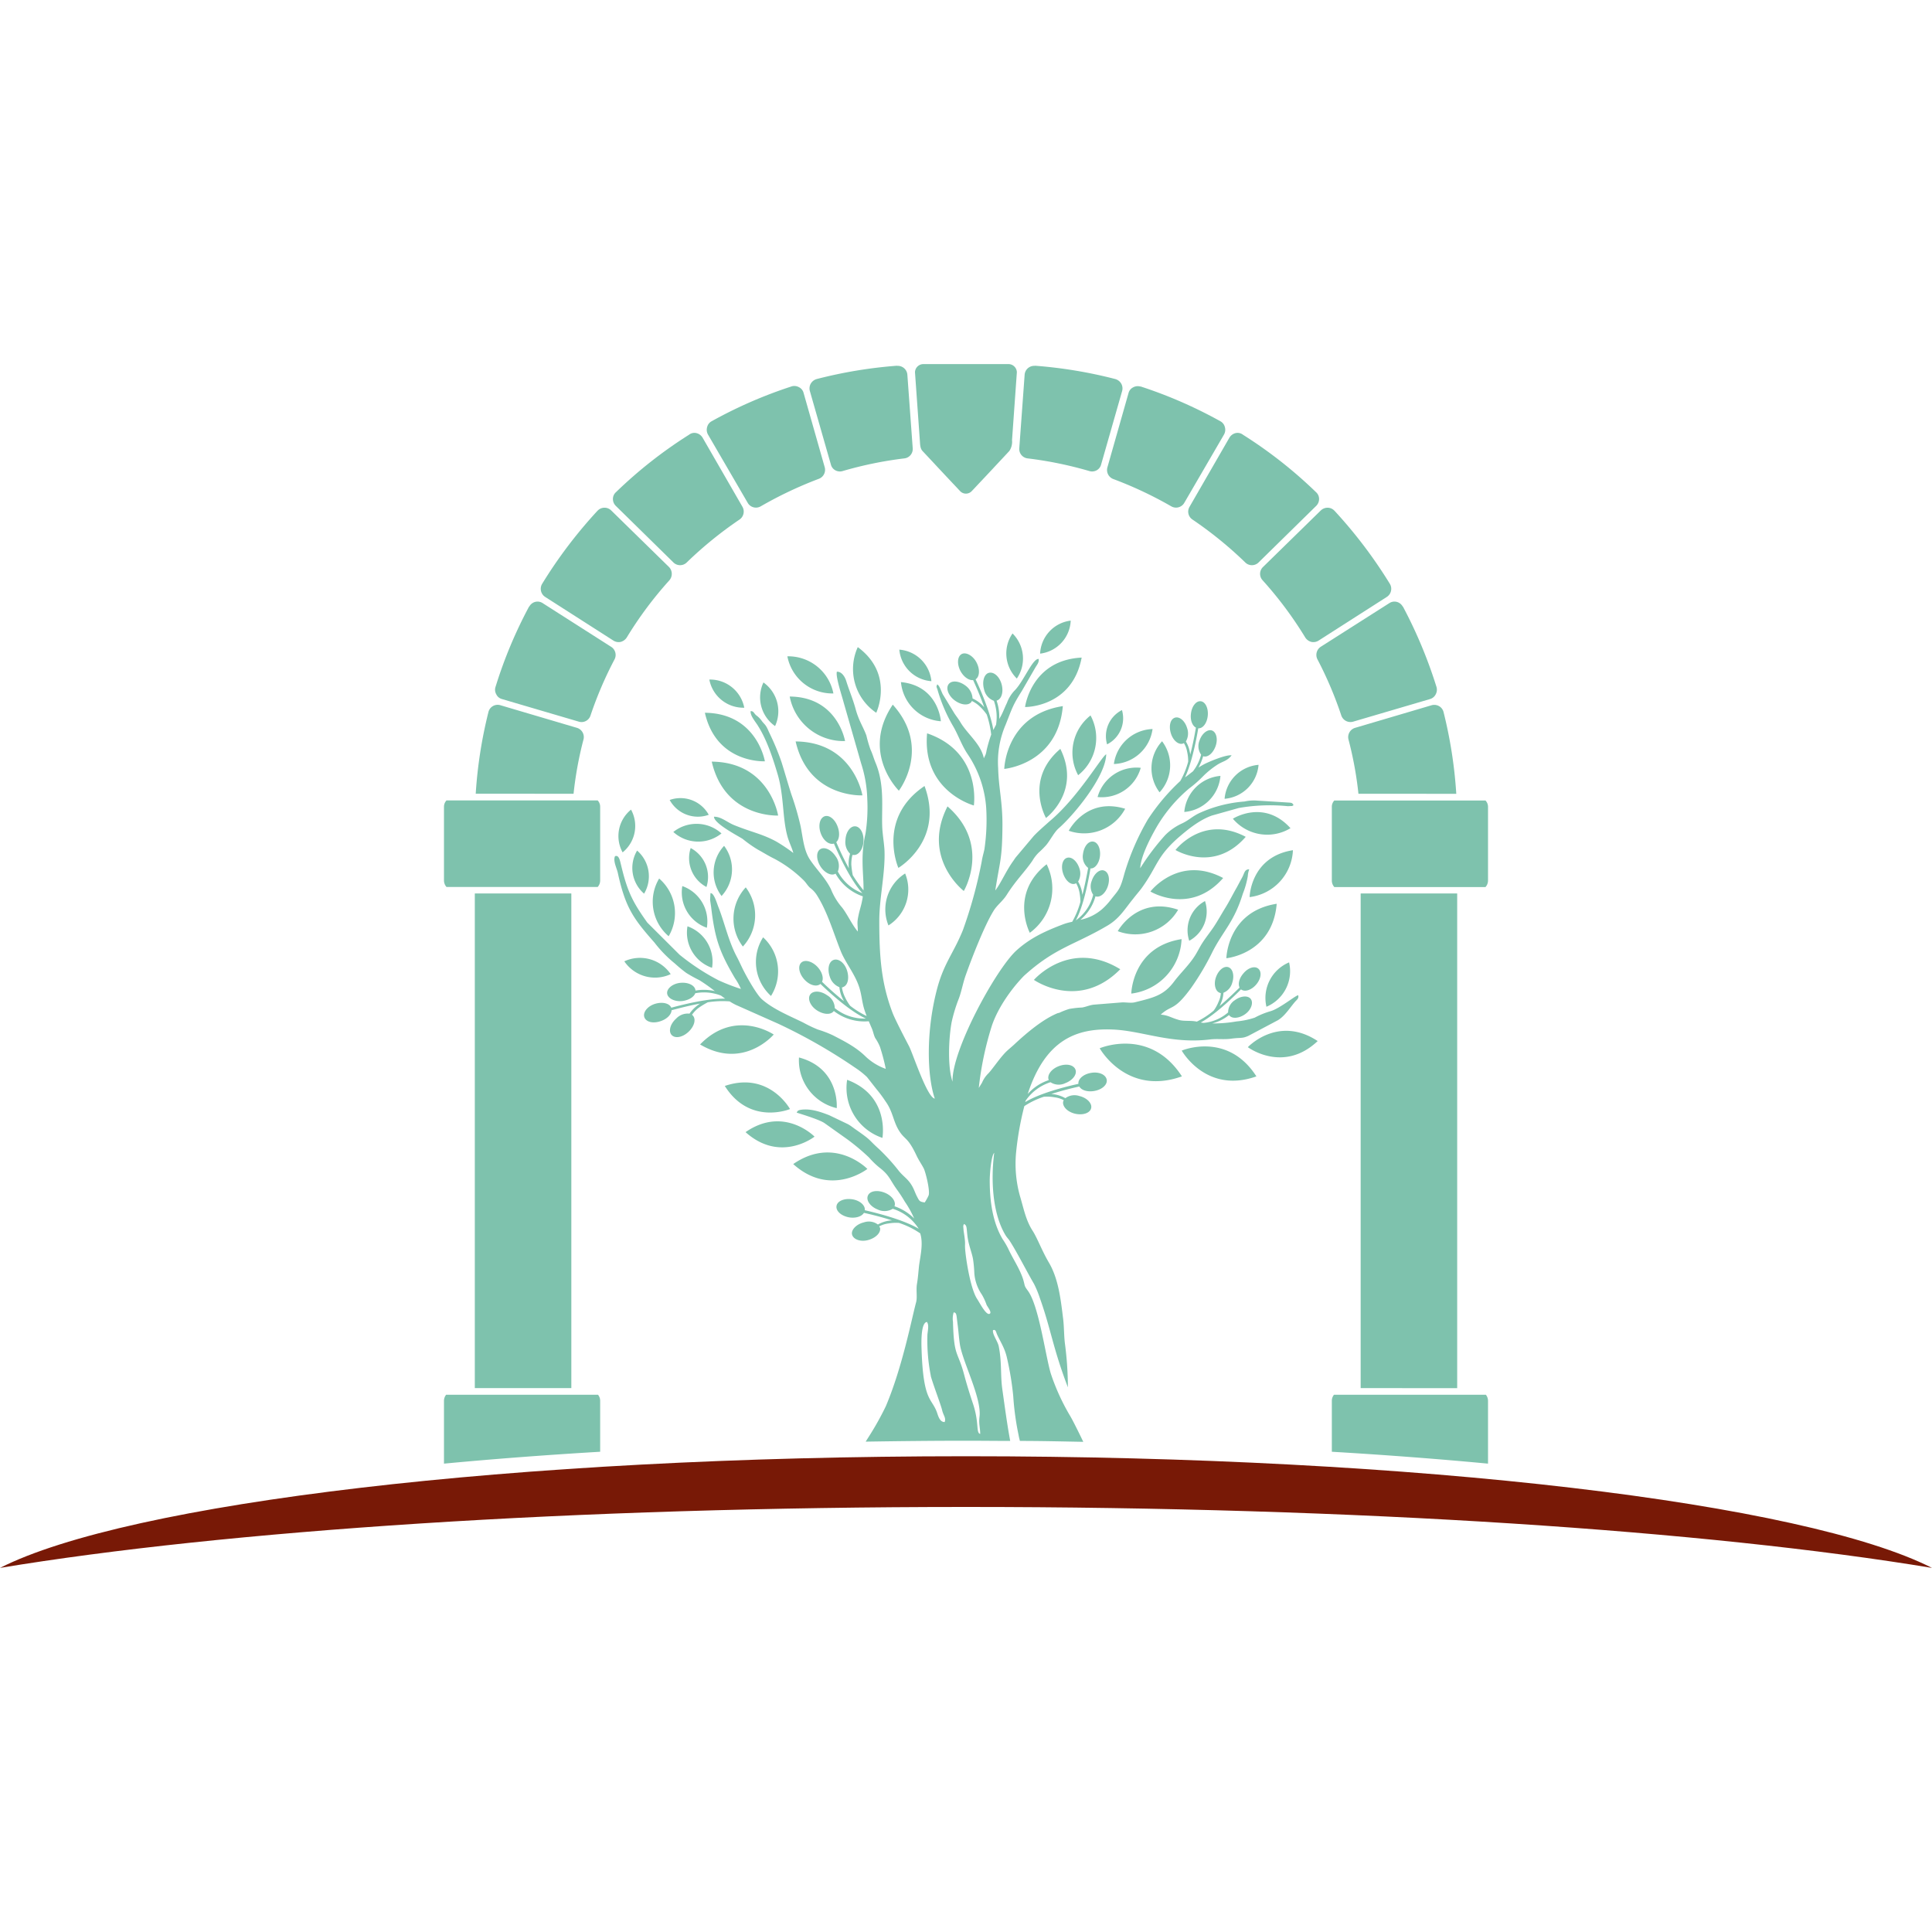 <svg id="Layer_1" data-name="Layer 1" xmlns="http://www.w3.org/2000/svg" viewBox="0 0 512 512"><defs><style>.cls-1{fill:#7ec2ad;}.cls-1,.cls-2{fill-rule:evenodd;}.cls-2{fill:#781906;}</style></defs><path class="cls-1" d="M256,96.49h-11.2a2.23,2.23,0,0,0-2.32,2.15l1.28,18c.09,1.1.05,2.15.71,2.87l5.22,5.59,4.7,5a2.12,2.12,0,0,0,3.18,0l4.7-5,5.22-5.59a4.38,4.38,0,0,0,.71-2.87l1.28-18a2.23,2.23,0,0,0-2.32-2.15Z"/><path class="cls-1" d="M117.66,387.88V371.2a2.58,2.58,0,0,1,.57-1.58h40.25a2.52,2.52,0,0,1,.57,1.58v13.53q-21.7,1.29-41.39,3.15Zm276.68,0V371.2a2.58,2.58,0,0,0-.57-1.58H353.52a2.52,2.52,0,0,0-.57,1.58v13.53q21.71,1.29,41.39,3.15Zm-8.17-20V236.78H360.59V367.86Zm7.5-132.8a2.58,2.58,0,0,0,.67-1.72v-19.5a2.42,2.42,0,0,0-.67-1.72H353.61a2.41,2.41,0,0,0-.66,1.72v19.5a2.57,2.57,0,0,0,.66,1.72Zm-7.74-24.71a120.15,120.15,0,0,0-3.37-21.65,2.5,2.5,0,0,0-1.18-1.58,2.61,2.61,0,0,0-2-.24l-20.31,6a2.56,2.56,0,0,0-1.71,3.06A96.6,96.6,0,0,1,360,210.35ZM274.25,96.92a121.23,121.23,0,0,1,21.31,3.53,2.65,2.65,0,0,1,1.57,1.2,2.59,2.59,0,0,1,.24,2l-5.56,19.45a2.4,2.4,0,0,1-1.18,1.53,2.51,2.51,0,0,1-1.95.2,102.09,102.09,0,0,0-16.33-3.35,2.5,2.5,0,0,1-2.23-2.68l1.42-19.5a2.54,2.54,0,0,1,2.71-2.34Zm28,5.49a119.75,119.75,0,0,1,21.17,9.23,2.4,2.4,0,0,1,1.18,1.53,2.58,2.58,0,0,1-.23,2l-10.54,18.12a2.52,2.52,0,0,1-3.42.9,103.59,103.59,0,0,0-15.43-7.26,2.56,2.56,0,0,1-1.51-3.06l5.6-19.7a2.33,2.33,0,0,1,1.23-1.52,2.51,2.51,0,0,1,1.95-.2Zm27.1,12.77a119.08,119.08,0,0,1,19.41,15.25,2.4,2.4,0,0,1,.81,1.81,2.56,2.56,0,0,1-.76,1.82l-15.28,15a2.51,2.51,0,0,1-3.52,0,103.42,103.42,0,0,0-14-11.38,2.51,2.51,0,0,1-.76-3.39L325.8,116a2.62,2.62,0,0,1,1.56-1.2,2.34,2.34,0,0,1,1.95.34Zm24.3,20.17a124.44,124.44,0,0,1,14.67,19.36,2.56,2.56,0,0,1-.81,3.49l-18.08,11.57a2.57,2.57,0,0,1-1.95.33,2.72,2.72,0,0,1-1.57-1.15,100.56,100.56,0,0,0-11.29-15.15,2.52,2.52,0,0,1,.09-3.54l15.33-15a2.6,2.6,0,0,1,1.81-.71,2.48,2.48,0,0,1,1.8.81Zm18.13,25.38A123.49,123.49,0,0,1,380.67,182a2.57,2.57,0,0,1-.19,2,2.44,2.44,0,0,1-1.48,1.25l-20.41,6a2.57,2.57,0,0,1-3.13-1.63,100.3,100.3,0,0,0-6.31-14.86,2.58,2.58,0,0,1,.85-3.35l18.18-11.57a2.48,2.48,0,0,1,2-.33,2.54,2.54,0,0,1,1.56,1.24ZM125.83,367.86V236.78h25.58V367.86Zm-7.5-132.8a2.58,2.58,0,0,1-.67-1.72v-19.5a2.42,2.42,0,0,1,.67-1.72h40.06a2.41,2.41,0,0,1,.66,1.72v19.5a2.57,2.57,0,0,1-.66,1.72Zm7.74-24.71a120.15,120.15,0,0,1,3.37-21.65,2.51,2.51,0,0,1,3.13-1.82l20.31,6a2.55,2.55,0,0,1,1.76,3.06A96.6,96.6,0,0,0,152,210.35ZM237.75,96.92a121.23,121.23,0,0,0-21.31,3.53,2.65,2.65,0,0,0-1.57,1.2,2.59,2.59,0,0,0-.24,2l5.56,19.45a2.4,2.4,0,0,0,1.18,1.53,2.51,2.51,0,0,0,1.95.2,102.09,102.09,0,0,1,16.33-3.35,2.5,2.5,0,0,0,2.23-2.68l-1.42-19.5a2.54,2.54,0,0,0-2.71-2.34Zm-28,5.49a119.75,119.75,0,0,0-21.17,9.23,2.4,2.4,0,0,0-1.18,1.53,2.58,2.58,0,0,0,.23,2l10.54,18.12a2.52,2.52,0,0,0,3.42.9A105.42,105.42,0,0,1,217,126.89a2.54,2.54,0,0,0,1.56-3.06l-5.6-19.7a2.33,2.33,0,0,0-1.23-1.52,2.51,2.51,0,0,0-2-.2Zm-27.1,12.77a119.08,119.08,0,0,0-19.41,15.25,2.4,2.4,0,0,0-.81,1.81,2.56,2.56,0,0,0,.76,1.82l15.28,15a2.51,2.51,0,0,0,3.52,0,103.42,103.42,0,0,1,14-11.38,2.56,2.56,0,0,0,.76-3.39L186.2,116a2.62,2.62,0,0,0-1.56-1.2,2.3,2.3,0,0,0-1.95.34Zm-24.3,20.17a123.82,123.82,0,0,0-14.67,19.36,2.56,2.56,0,0,0,.81,3.49l18.08,11.57a2.57,2.57,0,0,0,1.95.33,2.72,2.72,0,0,0,1.57-1.15,100.56,100.56,0,0,1,11.29-15.15,2.61,2.61,0,0,0-.09-3.54l-15.33-15a2.51,2.51,0,0,0-1.81-.71,2.48,2.48,0,0,0-1.8.81Zm-18.13,25.38A119.68,119.68,0,0,0,131.33,182a2.4,2.4,0,0,0,.19,2,2.32,2.32,0,0,0,1.48,1.25l20.41,6a2.49,2.49,0,0,0,3.08-1.63,100.51,100.51,0,0,1,6.36-14.86,2.54,2.54,0,0,0-.9-3.35l-18.13-11.57a2.48,2.48,0,0,0-2-.33,2.54,2.54,0,0,0-1.56,1.24Z"/><path class="cls-2" d="M256,385.92c120.37,0,222.18,12.43,256,29.59-59.43-9.84-152-16.15-256-16.15S59.43,405.67,0,415.51c33.84-17.16,135.65-29.59,256-29.59Z"/><path class="cls-1" d="M274,259.68s9.54-11,22.88-2.82c-11,11.14-22.88,2.82-22.88,2.82Zm-1.09-12.48s-5.46-10.37,4.46-18.16a14.51,14.51,0,0,1-4.46,18.16Zm23.31-.43s5.12-9.41,16-5.68a13.16,13.16,0,0,1-16,5.68Zm-62.37,54.78a13.94,13.94,0,0,1-9.35-15.39c11.39,4.26,9.35,15.39,9.35,15.39Zm-12.11-7.88a13,13,0,0,1-10-13.43c10.92,2.91,10,13.43,10,13.43Zm-12.38.24s-10.64,4.44-17.28-6.12c11.72-4,17.28,6.12,17.28,6.12Zm6.5,7.31s-9,7.12-18.28-1.19c10.21-7.08,18.28,1.19,18.28,1.19Zm14,8.56s-9.73,7.64-19.65-1.29c11-7.6,19.65,1.29,19.65,1.29Zm-24.82-35.62s-8,9.47-19.51,2.63c9.3-9.6,19.51-2.63,19.51-2.63Zm-27.3-16a9.83,9.83,0,0,1-12.29-3.4,9.85,9.85,0,0,1,12.29,3.4ZM165,225.89a9,9,0,0,1,2.23-11.33A9,9,0,0,1,165,225.89Zm5.69,10.94a9,9,0,0,1-1.85-11.42,9,9,0,0,1,1.85,11.42Zm6.51,11.28a12,12,0,0,1-2.52-15.29,12.07,12.07,0,0,1,2.52,15.29Zm14-27.24a9.82,9.82,0,0,1-12.76-.39,9.86,9.86,0,0,1,12.76.39Zm-3.41-4.93A8.51,8.51,0,0,1,177.47,212a8.56,8.56,0,0,1,10.35,3.92Zm-.57,19.12a8.64,8.64,0,0,1-4.18-10.32,8.68,8.68,0,0,1,4.18,10.32Zm4,2.39a10.34,10.34,0,0,1,.67-13.29,10.34,10.34,0,0,1-.67,13.29Zm5.65,13.39a12.2,12.2,0,0,1,.76-15.68,12.21,12.21,0,0,1-.76,15.68Zm7.45,13.1a12.16,12.16,0,0,1-2.09-15.54,12.23,12.23,0,0,1,2.09,15.54Zm-17-18.07a9.94,9.94,0,0,1-6.5-11.05,9.94,9.94,0,0,1,6.5,11.05Zm1.38,10.61a9.86,9.86,0,0,1-6.51-11,9.94,9.94,0,0,1,6.51,11Zm16.7-64.06a9.28,9.28,0,0,1-3.08-11.56,9.36,9.36,0,0,1,3.08,11.56Zm-8.16-4.87a9.23,9.23,0,0,0-9.26-7.46,9.18,9.18,0,0,0,9.26,7.46Zm5.46,14.2s-2.09-12.72-15.9-12.86c3.08,13.57,15.9,12.86,15.9,12.86Zm3.51,14.38S204,202,188.62,201.84c3.47,15.06,17.66,14.29,17.66,14.29ZM335.62,266.8a10.23,10.23,0,0,1,6-11.76,10.22,10.22,0,0,1-6,11.76Zm-4.93,10.71s8-8.56,18.51-1.62c-9.16,8.65-18.51,1.62-18.51,1.62Zm-17.52.91s12.1-5.16,19.79,6.83c-13.33,4.74-19.79-6.83-19.79-6.83Zm-21.74-.62s13.29-5.69,21.79,7.45c-14.72,5.26-21.79-7.45-21.79-7.45Zm23.73-28.49a8.8,8.8,0,0,1,4.18-10.52,8.8,8.8,0,0,1-4.18,10.52Zm16-11.57s.19-10.66,11.48-12.43a13.07,13.07,0,0,1-11.48,12.43ZM325,253.94s.24-12.38,13.34-14.43C337.24,252.8,325,253.94,325,253.94Zm-25.2,9.37s.23-12.38,13.33-14.43a15.15,15.15,0,0,1-13.33,14.43Zm7.5-53.34a10.53,10.53,0,0,1,.66-13.53,10.55,10.55,0,0,1-.66,13.53Zm6.55,5.21a10.51,10.51,0,0,1,9.58-9.56,10.47,10.47,0,0,1-9.58,9.56Zm10.68-3.49a9.84,9.84,0,0,1,9-9,9.85,9.85,0,0,1-9,9Zm2.23,5.26s8.21-5.26,15.23,2.53A11.9,11.9,0,0,1,326.75,217Zm-15.24,8.31s7.26-9.51,18.61-3.49c-8.45,9.71-18.61,3.49-18.61,3.49Zm-6.65,11s7.5-9.8,19.28-3.58c-8.74,10-19.28,3.58-19.28,3.58Zm-11.48-39a7.74,7.74,0,0,1,3.94-9.08,7.73,7.73,0,0,1-3.94,9.08Zm1.8,5.21a10.72,10.72,0,0,1,10.25-9.27,10.71,10.71,0,0,1-10.25,9.27Zm-4.32,8.75a10.68,10.68,0,0,1,11.44-7.74,10.72,10.72,0,0,1-11.44,7.74Zm-7.64,8.94s4.56-9,14.95-5.83a12.34,12.34,0,0,1-14.95,5.83Zm2.52-14.67A12.53,12.53,0,0,1,289,189.6a12.57,12.57,0,0,1-3.27,15.83Zm-8.55,11.28s-5.84-10.14,3.8-18.31c5.6,11.33-3.8,18.31-3.8,18.31Zm-1.56-43.55a9.24,9.24,0,0,1,8.11-8.75,9.21,9.21,0,0,1-8.11,8.75Zm-6.17,6.6a9.33,9.33,0,0,1-1.14-11.95,9.38,9.38,0,0,1,1.14,11.95Zm2.18,7.55s1.57-12.43,15-13.1c-2.52,13.29-15,13.1-15,13.1Zm-5.51,16.4s.34-14.3,15.52-16.64c-1.32,15.39-15.52,16.64-15.52,16.64Zm-45.28-20a12.17,12.17,0,0,0-12.2-9.84,12.13,12.13,0,0,0,12.2,9.84Zm3.09,12.62s-1.95-11.71-14.67-11.8a14.53,14.53,0,0,0,14.67,11.8Zm4.6,14.39s-2.32-14.15-17.7-14.29c3.46,15.06,17.7,14.29,17.7,14.29Zm20.79-19.64a11.46,11.46,0,0,1-10.58-10.38c10,1,10.58,10.38,10.58,10.38Zm-2.51-10.62a9.21,9.21,0,0,1-8.5-8.36,9.27,9.27,0,0,1,8.5,8.36Zm-14.62,8.37a14,14,0,0,1-4.89-17.4c9.78,7.22,4.89,17.4,4.89,17.4Zm6,20.65s-10.21-10-1.62-22.8c10.35,11.47,1.62,22.8,1.62,22.8Zm-2.76,35.71a11.26,11.26,0,0,1,4.42-13.77,11.24,11.24,0,0,1-4.42,13.77ZM238.08,230s-5.79-13.1,6.93-21.7c5.37,14.48-6.93,21.7-6.93,21.7Zm20-16.54s2.14-14.15-12.39-19.12c-1.37,15.39,12.39,19.12,12.39,19.12Zm-2.66,22.66s7.31-12.29-4.32-22.42c-7,13.72,4.32,22.42,4.32,22.42ZM191,263.94c.34.23.72.52,1.1.76ZM342.22,213.6s.09,0,.09,0Z"/><path class="cls-1" d="M252.7,347.78c.9.14.71.52,1.14,3.73.19,1.57.29,3.06.52,4.63.67,4.69,5.84,14.3,5.22,19.32-.23,1.91.15,2.67.19,4.54-1.18-.24-.23-2.92-1.9-7.94-.8-2.39-1.66-5.11-2.32-7.6-1.71-6.55-2.75-4.64-3-14.15a5.63,5.63,0,0,1,.19-2.53Zm27.77-79.35c-4,1.58-8.36,5.26-11.68,8.36-.71.67-1.47,1.25-2.23,2-1.61,1.63-3.46,4.4-4.56,5.6a7.52,7.52,0,0,0-1.75,2.53l-.86,1.39a84.43,84.43,0,0,1,3.47-16.5c1.71-5.06,5.5-10.13,8.49-13.19,8.26-7.5,13.2-8.08,22-13.24,3.32-1.91,4.7-4.45,6.93-7.17.76-1,1.37-1.67,2.18-2.72,4.37-6,3.94-8.42,10.11-13.77,2.52-2.15,5.41-4.45,8.59-5.59l7.12-2a47.45,47.45,0,0,1,13-.48l1-.05.19,0c0-.05.09-.09.14-.09a.35.35,0,0,1,.19-.1c-.24-.67-.62-.67-1.28-.72l-8.35-.52a11.14,11.14,0,0,0-3.37.24,35.2,35.2,0,0,0-11.82,3c-1.9.86-2.85,1.91-4.65,2.77a15.12,15.12,0,0,0-4.56,3.16,63,63,0,0,0-6.6,8.75c.14-3,2.42-7.46,3.8-9.95a39.1,39.1,0,0,1,9.16-11.18,30.46,30.46,0,0,0,3.61-3.16,23.13,23.13,0,0,1,3.65-3c1.71-1.15,2.71-1,4-2.63-1.52-.19-5.7,1.58-7.08,2.25a18.24,18.24,0,0,0-1.7,1,14.25,14.25,0,0,0,1.23-3l.05,0c1.18.38,2.61-.82,3.27-2.73s.14-3.73-1-4.11-2.66.81-3.28,2.68a3.89,3.89,0,0,0,.43,3.73,12.12,12.12,0,0,1-2.18,4.44c-.72.53-1.33,1.05-2.09,1.58,1.75-3.73,2.94-9.61,3.51-13,1.23.09,2.33-1.39,2.52-3.35s-.62-3.68-1.86-3.82-2.42,1.38-2.61,3.39c-.19,1.63.38,3.11,1.33,3.59-.33,1.86-.8,4.54-1.52,7.17,0-.34-.09-.62-.14-.91a8.31,8.31,0,0,0-1-2.58,4.23,4.23,0,0,0,.33-3.54c-.57-1.91-2-3.15-3.23-2.77s-1.66,2.2-1.09,4.11,2,3.11,3.18,2.77l.28-.14a6.32,6.32,0,0,1,.86,2.29,11,11,0,0,1,.28,2.63,21.42,21.42,0,0,1-2.09,5.12,54.7,54.7,0,0,0-8.59,10.18A65.43,65.43,0,0,0,298,231.43c-1.14,4.25-1.47,4.3-3.42,6.74a18.55,18.55,0,0,1-2.42,2.68,12.61,12.61,0,0,1-5.84,2.91,12.38,12.38,0,0,0,4-6.26l.05.05c1.18.38,2.61-.81,3.23-2.73s.19-3.68-1-4.11-2.66.82-3.28,2.73a4,4,0,0,0,.38,3.68,11.65,11.65,0,0,1-4.6,6.79c2-3.68,3.27-10.14,3.89-13.77,1.19.1,2.33-1.39,2.52-3.35s-.62-3.68-1.9-3.77-2.37,1.38-2.61,3.34a3.77,3.77,0,0,0,1.37,3.64c-.33,1.86-.85,4.49-1.51,7.12-.05-.29-.1-.58-.15-.91a8.81,8.81,0,0,0-1-2.58,4.15,4.15,0,0,0,.33-3.54c-.62-1.86-2-3.11-3.23-2.77s-1.71,2.2-1.09,4.11,2,3.16,3.18,2.77l.28-.14a7.89,7.89,0,0,1,.86,2.29,13.88,13.88,0,0,1,.28,2.63,22.14,22.14,0,0,1-2.18,5.31,14.56,14.56,0,0,0-2.42.67c-4.65,1.77-8.69,3.58-12.44,7-5.45,5.07-17.13,26.49-16.85,34.71-1.37-4-1-11.71-.23-15.82a41.24,41.24,0,0,1,1.9-6.22c.75-2,1.09-4.16,1.85-6.26,1.61-4.54,4.89-12.95,7.26-16.83,1-1.72,2.47-2.63,3.61-4.44,2.42-3.83,4.79-6.07,6.78-9a10.42,10.42,0,0,1,1.66-2.15,25.16,25.16,0,0,0,2-2c1.18-1.44,2.13-3.45,3.37-4.5,4.22-3.73,12.39-13.76,12.53-19.55-1.09.38-7.45,11.47-15.05,17.78-1.33,1.2-2.85,2.49-4.13,3.83L269.36,227c-.38.43-.57.81-.9,1.25-1.85,2.58-3.23,5.83-4.7,7.74,1.23-8,1.85-8.13,1.9-17.45,0-6.21-1-9.65-1.14-15a24.86,24.86,0,0,1,2-11.52c1.71-4.3,1.8-5,4.27-8.89l3.56-6.17c.38-.67,1.09-1.43.9-2.34-1.66-.1-4,6.07-6.45,8.46a9.38,9.38,0,0,0-1.95,3.2c-.57,1.15-.95,2.25-1.56,3.4l-.48.86a13.23,13.23,0,0,0-.71-4.88h.05c1.28-.38,1.85-2.29,1.28-4.35s-2.09-3.34-3.37-3-1.85,2.34-1.28,4.35a4.13,4.13,0,0,0,2.61,3.06,12.89,12.89,0,0,1,.57,6.36c-.29.52-.52,1-.71,1.38-.72-4.35-3.18-10.18-4.7-13.43,1.09-.72,1.18-2.68.23-4.49s-2.8-2.82-3.94-2.2-1.28,2.68-.28,4.54c.85,1.53,2.23,2.49,3.32,2.34.86,1.87,2,4.5,2.95,7.22a8.81,8.81,0,0,0-.67-.72,8.91,8.91,0,0,0-2.42-1.62,4.53,4.53,0,0,0-1.8-3.35c-1.67-1.29-3.66-1.53-4.51-.48s-.15,3,1.47,4.26,3.65,1.58,4.51.52l.14-.28a7.91,7.91,0,0,1,2.14,1.48,14.15,14.15,0,0,1,1.8,2.1,26.24,26.24,0,0,1,1.19,5.31,39.66,39.66,0,0,0-1.24,4.25,6.23,6.23,0,0,1-.24,1.05l-.47,1c-.76-3.82-4.41-6.45-6.27-9.66-.61-1-1-1.43-1.56-2.29L249.85,184c-.42-.81-.85-2.29-1.47-2.63-.28.67-.24.53.05,1.34a41.92,41.92,0,0,0,4,9.47c1.42,2.34,2.37,5.21,3.89,7.5.57.86,1,1.53,1.47,2.39a29,29,0,0,1,3.56,12,53.38,53.38,0,0,1-.47,11c-.24,1.15-.53,2-.72,3.26a120.32,120.32,0,0,1-5,18.21c-2.61,6.4-5.17,8.84-7,16.2-2.76,10.95-2.47,22.42-.43,28.4-2-.24-5.7-11.62-6.79-13.82-1-1.91-3.75-7.17-4.41-8.94-3-7.84-3.51-14.91-3.51-24.38,0-6.07,1.66-12.85,1.37-18.83-.09-1.43-.33-3-.47-4.45-.57-5.11.85-11.95-1.85-18.49-.53-1.25-.81-2.39-1.38-3.59a35,35,0,0,1-1.09-3.73c-.81-2.24-2-3.87-2.85-7-.71-2.63-1.71-4.92-2.51-7.5-.38-1.2-1.29-2.49-2.47-2.39-.34,1.38,1.33,6.31,1.8,8.12l4.65,16.21a33.49,33.49,0,0,1,1.62,9.42,44.6,44.6,0,0,1-.48,9.17c-1.42,6.27-.43,10.81-.52,15a36.61,36.61,0,0,1-2.85-4,22.63,22.63,0,0,1-.38-2.77,9.71,9.71,0,0,1,.29-2.59h.33c1.33.1,2.51-1.57,2.61-3.68s-.9-3.87-2.23-3.92-2.47,1.58-2.56,3.68a4.32,4.32,0,0,0,1.23,3.59,9.21,9.21,0,0,0-.38,2.92c0,.33,0,.66.09,1a75.85,75.85,0,0,1-3.37-7c.81-.71,1-2.39.38-4.06-.71-2-2.27-3.25-3.51-2.77s-1.71,2.43-1,4.44,2.23,3.16,3.51,2.78c1.52,3.53,4.55,9.89,7.54,13.14a12.25,12.25,0,0,1-6.5-5.74,4.18,4.18,0,0,0-.57-4c-1.14-1.77-2.94-2.63-4.08-1.92s-1.09,2.73,0,4.5,2.94,2.67,4,2l.05,0a13.15,13.15,0,0,0,7.21,6,7.46,7.46,0,0,1-.19,1.15c-.19,1.15-.66,2.49-.94,3.87-.48,2.2-.19,2.3-.19,4.3-1.43-1.62-2.76-4.54-4.13-6.31a17.07,17.07,0,0,1-3-4.92c-1.52-3.06-3.8-5.16-5.6-7.89-1.57-2.43-1.81-5.59-2.42-8.74a74.29,74.29,0,0,0-2.47-8.51c-.9-2.82-1.71-5.69-2.61-8.56a68,68,0,0,0-3.18-7.65c-.33-.67-.48-1.14-.86-1.77s-.8-.9-1.23-1.53a6.21,6.21,0,0,0-1.38-1.38c-.71-.58-.66-1.15-1.52-1.15-.19,1.2,1.38,2.92,2,4,2.33,3.68,3.94,8.6,5.23,13,1.61,5.64,1.18,11.33,2.51,16.16.43,1.57,1.28,3.25,1.57,4.44a44.38,44.38,0,0,0-4.56-3.06c-3.7-2-6.45-2.44-11.06-4.3-1.85-.72-3.51-2.3-5.41-2.25,0,1.82,6.46,5.12,7.6,5.88a34.83,34.83,0,0,0,4,2.82c1.57.86,2.85,1.68,4.41,2.44a33.32,33.32,0,0,1,7.88,5.83c.67.72.86,1.2,1.57,1.87a7.11,7.11,0,0,1,1.76,1.86c2.84,4.45,4.36,9.85,6.36,14.87,1.18,3,3.7,6,4.84,9.41.71,2.06.76,3.88,1.37,5.93.19.62.43,1.29.67,1.91a23.48,23.48,0,0,1-4.37-2.72,12.9,12.9,0,0,1-1.42-2.39,8.4,8.4,0,0,1-.76-2.49c.14,0,.24,0,.33-.09,1.28-.48,1.66-2.44,1-4.45s-2.28-3.2-3.56-2.72-1.66,2.43-1,4.39a4.33,4.33,0,0,0,2.56,2.82,8.65,8.65,0,0,0,.76,2.83c.15.28.29.57.43.86-2.23-1.77-4.37-3.73-5.79-5.12.47-1,0-2.63-1.19-3.92-1.42-1.53-3.37-2.05-4.32-1.15s-.61,2.87.81,4.45,3.28,2.05,4.27,1.19c2.8,2.68,8,7.37,12.06,9.18a12.43,12.43,0,0,1-8.26-2.77,4,4,0,0,0-2-3.39c-1.76-1.25-3.75-1.29-4.51-.2s0,3,1.75,4.16,3.75,1.29,4.51.19v0a13.21,13.21,0,0,0,9.26,2.72l.8,1.87c.38.86.48,1.72.91,2.58a11.94,11.94,0,0,1,1.28,2.39,53,53,0,0,1,1.52,5.78,15,15,0,0,1-5.32-3.25c-2.51-2.48-5.5-4-8.68-5.64a29.08,29.08,0,0,0-4-1.53,35.7,35.7,0,0,1-3.89-1.86c-3.61-1.77-7.93-3.49-11-6.22-1.33-1.24-3.61-5.26-4.6-7.17-.71-1.34-1.28-2.72-2-4.06-2.27-4.3-3.22-9-4.88-13.19-.43-1.1-1.19-3.78-2.09-3.64l-.1,1.77c.1.72.19,1.29.29,2,1,8.41,2.23,11.85,6.31,18.78a16.3,16.3,0,0,1,1.57,2.83,52.59,52.59,0,0,1-5.94-2.3A60.1,60.1,0,0,1,180.08,253l-8.54-8.51c-3.85-5.4-5.27-8.18-6.93-15.16-.29-1.09-.53-2.86-1.62-2.43-.61,1.24.53,3.3.76,4.54,2,9.08,4.08,12,9.69,18.35a32.62,32.62,0,0,0,5.41,5.55,37.49,37.49,0,0,0,3,2.48,38.41,38.41,0,0,0,3.46,1.92,46.24,46.24,0,0,1,4.13,2.91,12.93,12.93,0,0,0-5.13-.14v-.05c-.14-1.34-1.94-2.2-4-2s-3.65,1.53-3.51,2.82,2,2.25,4.08,2c1.66-.24,3-1.05,3.37-2.06a12.35,12.35,0,0,1,6.83.63l1.1.81c-4.42-.1-10.73,1.43-14.29,2.39-.48-1.2-2.42-1.63-4.37-1s-3.22,2.25-2.75,3.54,2.37,1.72,4.37,1c1.66-.57,2.8-1.77,2.84-2.87,1.95-.52,4.7-1.24,7.55-1.76a9.31,9.31,0,0,0-.81.57,9.74,9.74,0,0,0-2,2.1,4.19,4.19,0,0,0-3.51,1.29c-1.57,1.39-2.13,3.35-1.23,4.35s2.84.67,4.41-.76,2.14-3.35,1.24-4.35c-.05-.1-.15-.14-.24-.24a8.18,8.18,0,0,1,1.8-1.86,21.51,21.51,0,0,1,2.37-1.44,24.49,24.49,0,0,1,5.8-.24,16.75,16.75,0,0,0,1.61.91l11.25,5a144.83,144.83,0,0,1,20.55,11.76,21.18,21.18,0,0,1,3,2.39l2.51,3.2a34.73,34.73,0,0,1,2.38,3.21c2,2.77,2,5.21,3.56,7.74s2.28,1.63,4.6,6.5c.67,1.44,1.38,2.39,2,3.59.48,1,1.67,5.73,1.29,7.07a12.44,12.44,0,0,1-1.05,1.91c-1.37-.19-1.42-.38-2-1.48-.47-.86-.76-1.82-1.23-2.68-1.09-2-2.23-2.53-3.56-4.11a53.07,53.07,0,0,0-5.32-5.88c-2.94-2.63-1.76-2.1-6-5.06-.8-.53-1.37-1.05-2.23-1.53l-5-2.39c-2.37-.91-4.84-1.77-7.4-1.44-.76.15-.91.19-1.19.77,1.8.57,6,1.86,7.36,2.77l6.12,4.35a60.34,60.34,0,0,1,5.7,4.78,22.36,22.36,0,0,0,2.65,2.58c2.8,2.15,2.76,3.16,4.75,5.93a36.65,36.65,0,0,1,2.09,3.2,26.7,26.7,0,0,1,2.47,4.45,13.43,13.43,0,0,0-5.22-3.25l0,0c.48-1.24-.71-2.87-2.7-3.63s-3.89-.39-4.37.86.67,2.86,2.61,3.63a4.2,4.2,0,0,0,4-.19,12.54,12.54,0,0,1,6.88,5.3c-3.8-2.29-10.54-4.06-14.29-4.92.15-1.34-1.37-2.63-3.41-2.91s-3.9.47-4.09,1.81,1.29,2.63,3.37,3c1.71.28,3.33-.24,3.9-1.2,1.94.43,4.7,1.1,7.45,2a7.63,7.63,0,0,0-.95.09,8.56,8.56,0,0,0-2.8,1,4,4,0,0,0-3.7-.57c-2,.47-3.47,2-3.14,3.25s2.23,2,4.28,1.43,3.41-2,3.13-3.25A1.72,1.72,0,0,1,233,325a7.09,7.09,0,0,1,2.46-.77,11.3,11.3,0,0,1,2.8-.14,21.87,21.87,0,0,1,5.61,2.77c.8,2.58.14,5.45-.29,8.36-.19,1.68-.28,3.3-.57,5s.14,3.54-.24,4.93c-1.18,4.35-3.6,17.06-8,27.48a77.09,77.09,0,0,1-4.36,7.84l-1,1.58c8.78-.14,17.66-.24,26.63-.24,3.94,0,7.83.05,11.67.05l-.28-1.58c-.71-4.06-1.28-8.41-1.81-12.14s-.09-7.07-.95-11.38c-.28-1.34-1.75-3.2-1.51-4.25.76-.29.76.48,1.14,1.29.94,2,2,3.54,2.56,6.07a78.66,78.66,0,0,1,1.66,10.13,73,73,0,0,0,1.42,10.33,10.82,10.82,0,0,0,.24,1.1l.1.43c5.69,0,11.29.14,16.8.24l-.76-1.58c-1.24-2.53-2.33-4.68-2.85-5.5A57.3,57.3,0,0,1,278.47,364c-1.42-4.73-3.18-18.16-6.12-22-1-1.38-.66-1.09-1.19-2.91-.94-2.92-2.65-5.35-3.89-8a19,19,0,0,0-1.52-2.63c-2.65-4.4-3.46-10-3.46-15.59,0-1.76.38-6.59,1.19-7.36-.91,7-.53,16,3,21.85.38.62.76.95,1.1,1.48,2,3.11,4.46,8,6.45,11.42a26.36,26.36,0,0,1,1.52,3.68c2.94,8.18,3.46,13.29,7.45,23.71a89.4,89.4,0,0,0-.81-11.8c-.23-2.06-.19-4.07-.42-6.12-.67-5.5-1.28-10.95-3.9-15.3-1.8-3.1-2.94-6.26-4.22-8.27-1.8-2.77-2.37-5.92-3.37-9.27a31.81,31.81,0,0,1-1-11.52,81.06,81.06,0,0,1,2.18-12.24,21.84,21.84,0,0,1,5.17-2.48,11.26,11.26,0,0,1,2.8.14,7.38,7.38,0,0,1,2.47.76c-.05.1-.09.24-.14.34-.29,1.29,1.09,2.77,3.13,3.25s3.94-.14,4.27-1.43-1.09-2.78-3.13-3.26a4.09,4.09,0,0,0-3.7.58,8.56,8.56,0,0,0-2.8-1,6.11,6.11,0,0,0-.95-.09c2.75-.91,5.51-1.58,7.45-2,.57,1,2.18,1.48,3.89,1.19,2.09-.33,3.61-1.67,3.37-3s-2-2.15-4.08-1.82-3.56,1.63-3.42,2.92c-3.7.81-10.3,2.53-14.09,4.83l.09-.34a12.63,12.63,0,0,1,6.6-4.92,4,4,0,0,0,3.94.24c2-.77,3.18-2.39,2.66-3.63s-2.42-1.63-4.42-.86-3.13,2.39-2.66,3.63l.05.05a12.93,12.93,0,0,0-5.6,3.68c4.7-14.44,13-17.5,22.64-17.07,7.74.34,15.29,3.87,25.63,2.63,1.81-.24,3.66.05,5.51-.19,2.75-.38,3,0,4.7-.77l7.83-4.15c1.8-1.1,3.08-3.16,4.37-4.69.57-.72,1.23-1,1-1.91-.47-.14-4.84,3.49-7.31,4.21a20.91,20.91,0,0,0-4.22,1.72,21.6,21.6,0,0,1-4.84,1,35.05,35.05,0,0,1-6.41.53A11.76,11.76,0,0,0,325.7,269l.05.05c.71,1,2.61.86,4.22-.28s2.23-3,1.52-4-2.61-.91-4.22.28a3.84,3.84,0,0,0-1.81,3.25,11.49,11.49,0,0,1-6.5,2.78l-.76-.1c3.66-2,8.17-6.26,10.68-8.79.95.76,2.71.24,4-1.25s1.57-3.34.62-4.2-2.76-.29-4,1.24c-1.09,1.24-1.47,2.77-1,3.73-1.32,1.29-3.27,3.2-5.31,4.92a4.65,4.65,0,0,0,.38-.81,8,8,0,0,0,.66-2.73,3.93,3.93,0,0,0,2.33-2.67c.62-1.87.14-3.73-1.05-4.11s-2.61.81-3.27,2.67-.14,3.73,1,4.11a.67.67,0,0,0,.29.1,6.17,6.17,0,0,1-.62,2.34,10.12,10.12,0,0,1-1.28,2.3,21.61,21.61,0,0,1-4.46,2.91c-1.76-.38-3.51,0-5-.52-1.85-.53-2.52-1.15-4.56-1.34,3-2.73,3.42-.77,8-7a69.92,69.92,0,0,0,5.74-9.7c2.85-5.55,5.7-7.84,8-15.3a23.13,23.13,0,0,0,1.33-4.68,6.21,6.21,0,0,1,.38-1.82c-1.28,0-1.24,1-1.9,2.2-.48.86-.95,1.77-1.42,2.63-1.1,1.91-1.9,3.58-3,5.35s-2,3.44-3.09,5.07-2.37,3.15-3.42,4.92c-.52.91-1,1.82-1.47,2.58-1.61,2.59-3.79,4.59-5.5,6.84-2.76,3.73-5.22,4.35-10.49,5.64-1.14.29-2.42-.05-3.61.05l-7.12.57c-1.23.1-2.14.58-3.27.77a24.67,24.67,0,0,0-3.42.38,20.33,20.33,0,0,0-2.8,1.1Zm-33.8,96.27c.76,2.63,2.66,7.55,3,9s1.1,2.06.67,3.16c-1.05,0-1.52-1-1.9-2.15-1.38-4.4-3.75-2.68-4.22-17.16-.05-1.53-.24-7,1.42-7.22.57.76.28,2,.14,3.3a48,48,0,0,0,.9,11Zm8.78-40.34c.81.38.67.9.91,3,.28,2.58,1.14,4.3,1.51,6.36a34.46,34.46,0,0,1,.34,3.73,11.54,11.54,0,0,0,2,5.64,15.07,15.07,0,0,1,1.23,2.67c.24.58,1.48,2,.86,2.39-.9.58-2.61-2.77-3.32-3.87-1.62-2.39-2.8-9.22-3.14-12.52-.28-2.68.19-1.44-.47-5.55l-.1-1.24c.1-.48.05-.29.19-.57Z"/></svg>